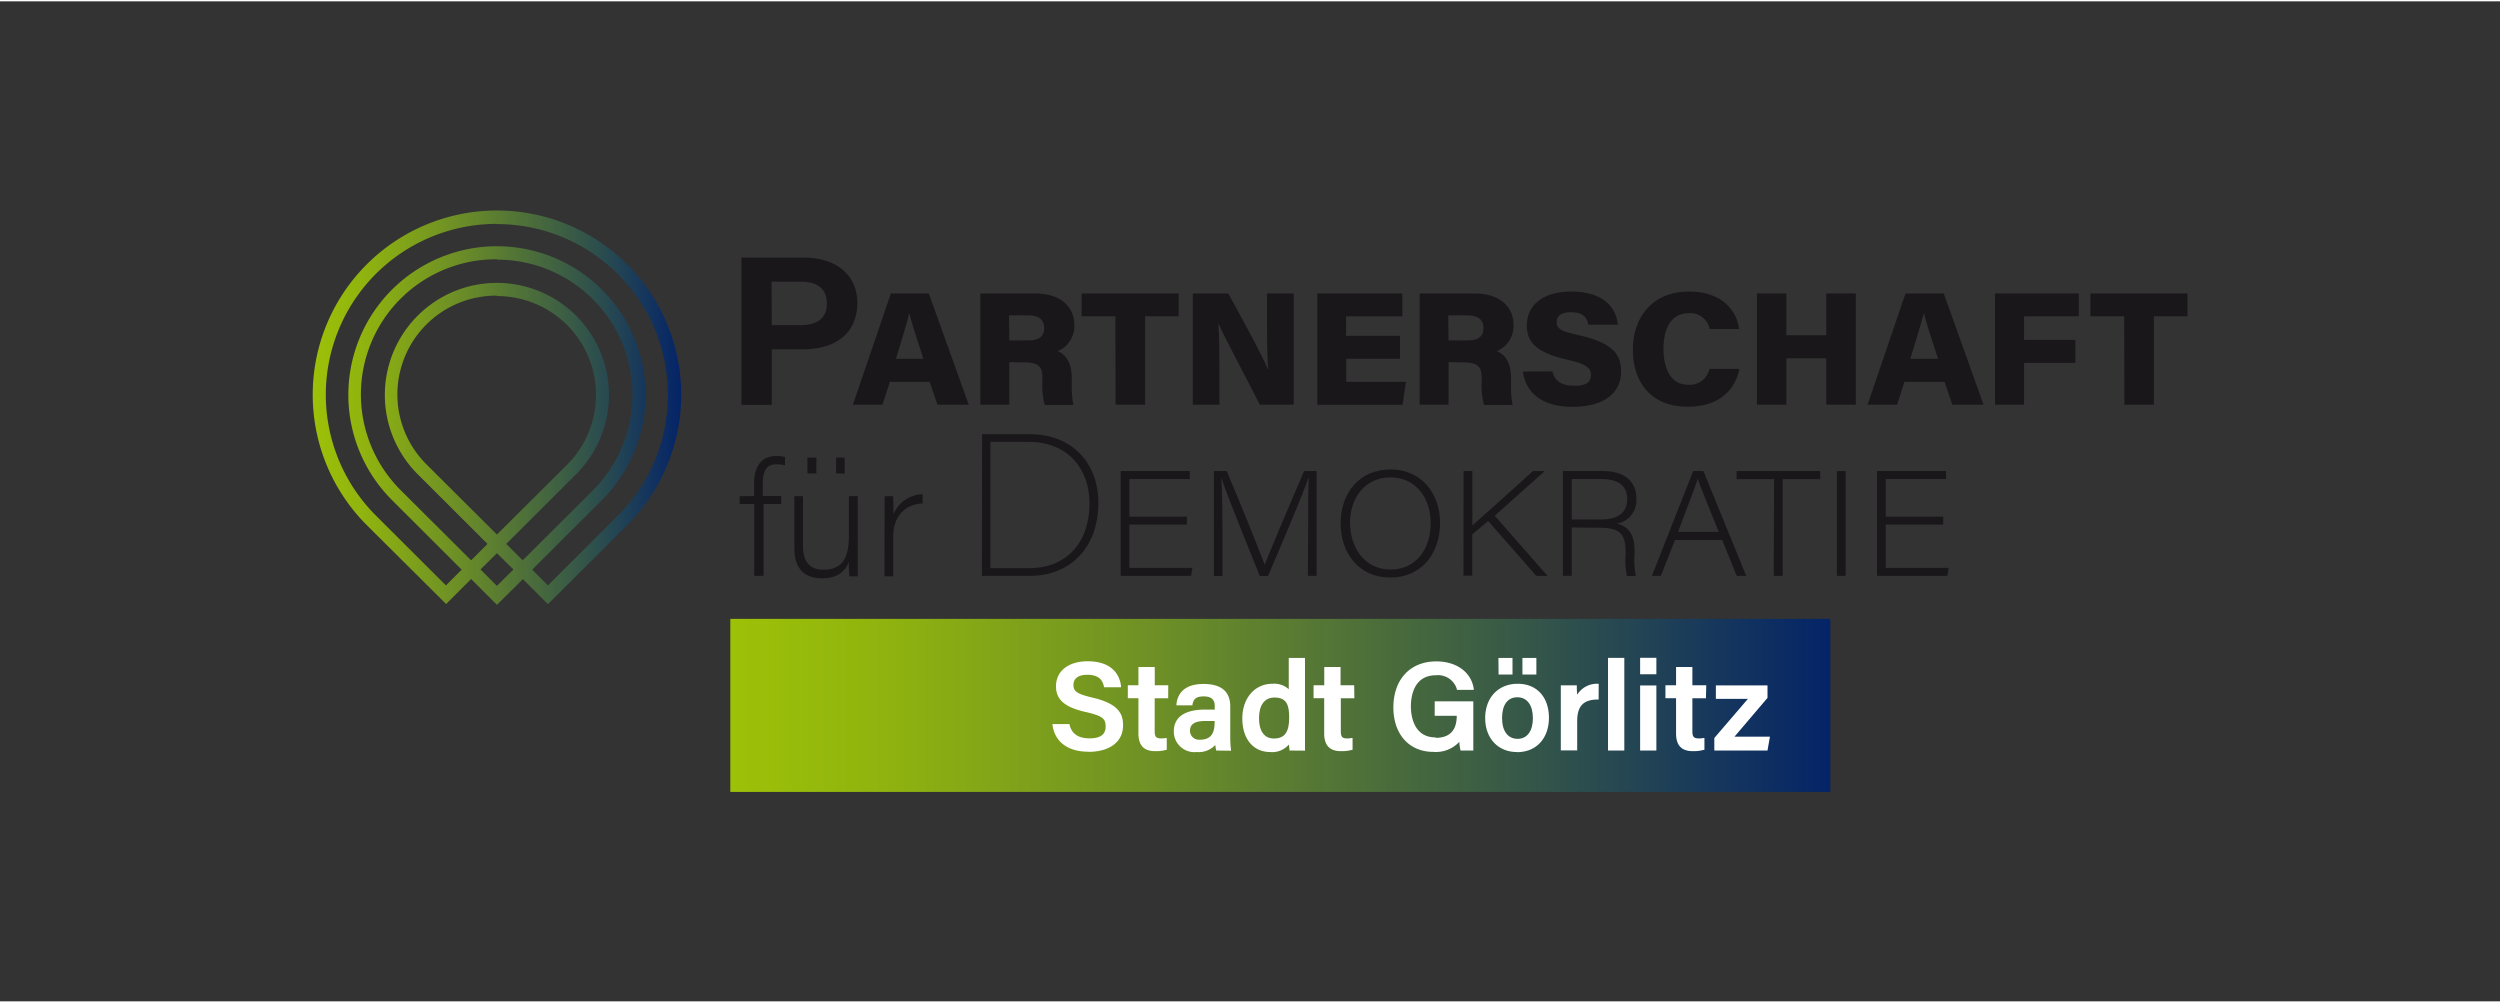 <?xml version="1.0"?>
<svg xmlns="http://www.w3.org/2000/svg" xmlns:xlink="http://www.w3.org/1999/xlink" id="Ebene_1" data-name="Ebene 1" viewBox="0 0 400 160" width="374" height="150"><rect x="0" y="0" width="400" height="160" fill="#333333" stroke="none"/><defs><style>.cls-1{fill:#fff;}.cls-2{fill:url(#Unbenannter_Verlauf_15);}.cls-3{fill:url(#Unbenannter_Verlauf_14);}.cls-4{fill:url(#Unbenannter_Verlauf_13);}.cls-5{fill:url(#Unbenannter_Verlauf_12);}.cls-6{fill:url(#goerlitz);}.cls-7{fill:#1a171b;}</style><linearGradient id="Unbenannter_Verlauf_15" x1="50" y1="142.27" x2="109.02" y2="142.27" gradientTransform="matrix(1, 0, 0, -1, 0, 207.29)" gradientUnits="userSpaceOnUse"><stop offset="0" stop-color="#9dc107"/><stop offset="0.14" stop-color="#90b30f"/><stop offset="0.39" stop-color="#6d8f26"/><stop offset="0.73" stop-color="#345649"/><stop offset="1" stop-color="#042468"/></linearGradient><linearGradient id="Unbenannter_Verlauf_14" x1="116.85" y1="92.62" x2="292.83" y2="92.62" xlink:href="#Unbenannter_Verlauf_15"/><linearGradient id="Unbenannter_Verlauf_13" x1="116.85" y1="92.63" x2="292.83" y2="92.63" xlink:href="#Unbenannter_Verlauf_15"/><linearGradient id="Unbenannter_Verlauf_12" x1="116.85" y1="90.65" x2="292.83" y2="90.65" xlink:href="#Unbenannter_Verlauf_15"/><linearGradient id="goerlitz" x1="116.85" y1="94.64" x2="292.83" y2="94.64" xlink:href="#Unbenannter_Verlauf_15"/></defs><title>logo-pfd-goerlitz-stadt-mit-beschnitt</title><rect class="cls-1" x="164.3" y="102.29" width="121.36" height="19.5"/><g id="farbig"><g id="pfd-gr-farbig"><path class="cls-2" d="M79.51,96.56l-4.13-4.13-4,4L58.65,83.77a29.48,29.48,0,1,1,41.73,0v0h0L87.67,96.45l-4-4ZM76.88,90.9l2.63,2.63,2.64-2.63-2.64-2.6Zm2.63-55.29A27.33,27.33,0,0,0,60.15,82.28l11.2,11.17,2.52-2.52L62.68,79.76a23.78,23.78,0,1,1,33.67,0L85.15,90.93l2.52,2.52,11.2-11.17A27.33,27.33,0,0,0,79.51,35.64Zm0,5.66a21.62,21.62,0,0,0-15.34,37L75.38,89.44,78,86.81,66.8,75.63a17.93,17.93,0,1,1,25.41,0L81,86.81l2.63,2.63L94.85,78.26A21.63,21.63,0,0,0,79.51,41.33Zm0,5.82a15.8,15.8,0,0,0-11.2,27.07l11.2,11.15L90.72,74.16a15.81,15.81,0,0,0-11.21-27Z"/><path class="cls-3" d="M242.77,111.35c-1.55,0-2.44,1.21-2.44,3.32s.94,3.33,2.48,3.33,2.45-1.25,2.45-3.31S244.35,111.35,242.77,111.35Z"/><path class="cls-4" d="M203.92,111.39c-1.58,0-2.48,1.2-2.48,3.31s.89,3.25,2.38,3.25c1.7,0,2.45-1,2.45-3.35C206.27,112.61,205.87,111.39,203.92,111.39Z"/><path class="cls-5" d="M190.4,116.69a1.42,1.42,0,0,0,1.39,1.45H192c2,0,2.34-1.38,2.34-2.83v-.16H193C191.2,115.11,190.4,115.64,190.4,116.69Z"/><path class="cls-6" d="M116.85,98.8v27.7h176V98.8Zm126.74,6.26h2.23v2.65h-2.23Zm-3.84,0H242v2.65h-2.23Zm-65.61,15c-3.27,0-5.36-1.56-5.74-4.26v-.16h2.73v.1c.35,1.46,1.4,2.18,3.19,2.18s2.58-.64,2.58-1.89-.48-1.71-3.22-2.33c-3.38-.77-4.72-2-4.72-4.11,0-2.45,2-4,5.07-4,4.58,0,5.24,3,5.33,4v.16h-2.73v-.11c-.17-.81-.61-1.89-2.66-1.89-1.44,0-2.22.58-2.22,1.63s.63,1.44,2.94,2c4.43,1,5,2.75,5,4.46C179.69,118.47,177.56,120.08,174.14,120.08Zm12.77-8.55h-2.16v5.26c0,.89.22,1.16,1,1.16a3.21,3.21,0,0,0,.76-.06h.17v1.89h-.09a5.84,5.84,0,0,1-1.77.21c-1.82,0-2.67-.95-2.67-2.83V111.5h-1.7v-2.07h1.7v-2.92h2.61v2.92h2.16Zm7.67,8.36v-.1a3.6,3.6,0,0,1-.12-.8,3.64,3.64,0,0,1-3,1.14,3.29,3.29,0,0,1-3.65-3.3c0-2.28,1.74-3.49,5-3.49h1.55v-.53c0-.73-.2-1.58-1.78-1.58-1.4,0-1.64.6-1.79,1.32v.11h-2.56v-.15c.11-1.23.81-3.27,4.33-3.27h0c2.83,0,4.28,1.21,4.28,3.58v4.5c0,.81,0,1.62.12,2.42v.18Zm11.73,0v-.12c0-.28-.07-.57-.09-.85a3.47,3.47,0,0,1-3,1.21c-2.7,0-4.45-2.11-4.45-5.37s2-5.55,4.81-5.55a3.46,3.46,0,0,1,2.62.87v-5h2.6v14.83Zm10.39-8.36h-2.17v5.26c0,.89.23,1.16.95,1.16a3.25,3.25,0,0,0,.76-.06h.17v1.89h-.09a5.88,5.88,0,0,1-1.77.21c-1.82,0-2.68-.95-2.68-2.83V111.5h-1.7v-2.07h1.71v-2.92h2.61v2.92h2.18Zm13,6.33c2.24,0,3.38-1.19,3.38-3.53h-3.53V112h6.18v7.87h-2.06v-.1a6.91,6.91,0,0,1-.18-1.29,5.1,5.1,0,0,1-4.13,1.61c-3.9,0-6.42-2.83-6.42-7.11,0-4.48,2.69-7.37,6.86-7.37,3.24,0,5.6,1.71,6,4.38v.17h-2.7v-.1a3.14,3.14,0,0,0-3.36-2.23c-3.62,0-4,3.53-4,5,0,1.14.29,4.94,3.94,4.94Zm13,2.27c-3,0-5.07-2.19-5.07-5.44s2.09-5.48,5.2-5.48,5,2.19,5,5.44S245.84,120.13,242.74,120.13Zm13.08-8.4h-.14c-2.28,0-3.29,1.06-3.29,3.43v4.71h-2.62V109.44h2.56v.12c0,.21,0,.78.06,1.38a3.71,3.71,0,0,1,3.3-1.75h.14Zm4.11,8.16h-2.61V105.05h2.61Zm5.13,0h-2.6V109.46h2.6Zm0-12.2h-2.6v-2.64h2.6Zm7.93,3.84h-2.17v5.26c0,.89.23,1.16,1,1.16a3.25,3.25,0,0,0,.76-.06h.17v1.89h-.1a5.84,5.84,0,0,1-1.77.21c-1.82,0-2.67-.95-2.67-2.83V111.5h-1.7v-2.07h1.7v-2.92h2.61v2.92H273Zm9.85,8.36h-8.51v-2h0l5.38-6.27h-5.13v-2.15h8.26v2h0l-5.28,6.2h5.67Z"/><path class="cls-7" d="M118.63,41h10.1c5.07,0,8.45,2.82,8.45,7.24,0,5-3.69,7.43-8.56,7.43h-5.13v8.89h-4.86Zm4.86,10.81h4.6c2.54,0,4.21-1,4.21-3.48s-1.71-3.48-4.12-3.48h-4.73Z"/><path class="cls-7" d="M142.38,60.89l-1.19,3.65h-4.73l6.08-17.8h6.07L155,64.54h-5l-1.26-3.65Zm5.36-3.7c-1.09-3.31-1.83-5.65-2.26-7.29h0c-.43,1.77-1.23,4.42-2.13,7.29Z"/><path class="cls-7" d="M161.49,57.73v6.81h-4.63V46.74h8.78c4.1,0,6.25,2.18,6.25,5a4.32,4.32,0,0,1-2.68,4.23c.88.34,2.28,1.29,2.28,4.42v.86a14.87,14.87,0,0,0,.25,3.33h-4.58a12.6,12.6,0,0,1-.38-3.92v-.38c0-1.68-.43-2.51-3-2.51Zm0-3.48h3c1.89,0,2.58-.73,2.58-2s-.83-2-2.55-2h-3.08Z"/><path class="cls-7" d="M178.46,50.39h-5.4V46.74h15.53v3.65h-5.37V64.54h-4.73Z"/><path class="cls-7" d="M190.85,64.54V46.74h5.67c2.58,4.71,5.5,10,6.34,12.13h.07c-.2-1.78-.21-5-.21-7.88V46.74H207v17.8h-5.43C200,61.4,195.93,53.8,195,51.63h-.06c.15,1.66.17,5.07.17,8.27v4.64Z"/><path class="cls-7" d="M224,57.19h-8.6v3.7h9.55l-.54,3.66H210.77V46.74h13.61V50.4h-9v3.11H224Z"/><path class="cls-7" d="M231.77,57.73v6.81h-4.63V46.74h8.78c4.1,0,6.24,2.18,6.24,5a4.32,4.32,0,0,1-2.68,4.23c.89.34,2.29,1.29,2.29,4.42v.86a14.87,14.87,0,0,0,.25,3.33h-4.58a12.3,12.3,0,0,1-.37-3.92v-.38c0-1.68-.45-2.51-3-2.51Zm0-3.48h3c1.89,0,2.58-.73,2.58-2s-.83-2-2.55-2h-3.08Z"/><path class="cls-7" d="M248.38,59.21c.36,1.57,1.52,2.3,3.52,2.3s2.66-.65,2.66-1.75-.81-1.76-3.78-2.42c-5.4-1.19-6.49-3.12-6.49-5.5,0-3.22,2.56-5.41,7.12-5.41,5.21,0,7.21,2.66,7.45,5.31h-4.72c-.16-.94-.67-2-2.83-2-1.43,0-2.25.53-2.25,1.59s.69,1.45,3.53,2.08c5.67,1.27,6.79,3.24,6.79,5.82,0,3.32-2.58,5.65-7.78,5.65-4.94,0-7.49-2.29-7.94-5.65Z"/><path class="cls-7" d="M278.31,58.8c-.71,3.51-3.36,6.06-8.29,6.06-5.93,0-8.76-4-8.76-9.13,0-4.93,2.9-9.3,9-9.3,5.18,0,7.62,3,8,6h-4.72a3.11,3.11,0,0,0-3.38-2.52c-2.84,0-4,2.52-4,5.66,0,2.89.94,5.78,4,5.78a3.19,3.19,0,0,0,3.34-2.55Z"/><path class="cls-7" d="M281.11,46.74h4.72v6.68h6.37V46.74h4.73v17.8H292.2V57.11h-6.37v7.43h-4.72Z"/><path class="cls-7" d="M304.71,60.89l-1.17,3.65h-4.73l6.07-17.8H311l6.37,17.8h-5l-1.24-3.65Zm5.38-3.7c-1.11-3.31-1.85-5.65-2.27-7.29h0c-.5,1.8-1.27,4.46-2.17,7.29Z"/><path class="cls-7" d="M319.2,46.74h13.41v3.65h-8.76v3.78h8.21v3.67h-8.21v6.7H319.2Z"/><path class="cls-7" d="M339.87,50.39h-5.4V46.74H350v3.65h-5.38V64.54H339.9Z"/><path class="cls-7" d="M120.68,91.92V80.44h-2.34V79.17h2.31V77.28c0-2.37.78-4.54,3.62-4.54a4.58,4.58,0,0,1,1.33.17v1.32a6.21,6.21,0,0,0-1.35-.15c-1.64,0-2.21,1-2.21,3.3v1.78H125v1.27h-2.83V91.92Z"/><path class="cls-7" d="M137.24,88.2V92h-1.33a17.85,17.85,0,0,1-.09-2.31c-.58,1.56-1.89,2.63-4.32,2.63-2.15,0-4.4-.94-4.4-4.79V79.17h1.38v8c0,1.89.67,3.77,3.21,3.77,2.95,0,4.13-1.67,4.13-5.46V79.17h1.42Zm-8.05-12.67V73h1.43v2.56Zm4.58,0V73h1.38v2.56Z"/><path class="cls-7" d="M141.53,82.64V79.18h1.38c0,.38.05,1.36.05,2.91a5.11,5.11,0,0,1,4.67-3.22v1.47c-2.75.11-4.72,2-4.72,5.31V92h-1.4Z"/><path class="cls-7" d="M157.13,69.26h7.67c6.66,0,10.94,4.54,10.94,11,0,6.94-4.31,11.67-11,11.67h-7.64Zm1.33,21.44h6.09c6.34,0,9.77-4.34,9.77-10.37,0-5.57-3.5-9.84-9.73-9.84h-6.13Z"/><path class="cls-7" d="M189.91,83.72H180.7v6.92h10.08l-.2,1.28H179.31V75.16h11.06v1.28H180.7v6h9.2Z"/><path class="cls-7" d="M209.3,84.26c0-3.27,0-6.37.1-8h-.06c-.72,2.26-4.17,10.32-6.46,15.7h-1.3c-1.71-4.18-5.35-13.2-6.17-15.71h0c.14,1.88.19,5.74.19,8.59v7.12h-1.38V75.16h2.06c2.4,5.66,5.49,13.36,6.07,15h0c.54-1.44,3.95-9.58,6.31-15h2V91.92h-1.4Z"/><path class="cls-7" d="M230.41,83.45c0,4.64-2.73,8.74-8,8.74-4.91,0-7.91-3.82-7.91-8.68s3-8.62,8-8.62C227.31,74.89,230.41,78.62,230.41,83.45Zm-14.4,0c0,3.83,2.25,7.46,6.47,7.46s6.43-3.43,6.43-7.44c0-3.82-2.23-7.3-6.45-7.3S216,79.63,216,83.45Z"/><path class="cls-7" d="M234.17,75.16h1.41v8.7c1.78-1.58,6.62-5.91,9.69-8.7h1.89l-8,7.14,8.44,9.62h-1.8l-7.7-8.77-2.54,2.14v6.6h-1.41Z"/><path class="cls-7" d="M251.48,84.18v7.74h-1.42V75.16h6.52c3.29,0,5.24,1.65,5.24,4.41a3.77,3.77,0,0,1-3.13,4c1.58.38,2.84,1.43,2.84,4.3v.66a12.34,12.34,0,0,0,.21,3.43h-1.43a12.18,12.18,0,0,1-.22-3.46V88c0-2.77-.94-3.77-4.12-3.77Zm0-1.28H256c2.94,0,4.35-1.07,4.35-3.29,0-2.06-1.4-3.17-4.07-3.17h-4.8Z"/><path class="cls-7" d="M268,86.18l-2.26,5.74H264.3l6.61-16.76h1.64l6.85,16.76h-1.53l-2.32-5.74Zm7-1.29c-2-5-3-7.34-3.35-8.49h0c-.39,1.19-1.53,4.18-3.17,8.49Z"/><path class="cls-7" d="M283.85,76.45h-6V75.16h13.38v1.29h-6V91.92h-1.43Z"/><path class="cls-7" d="M295.3,75.16V91.92h-1.4V75.16Z"/><path class="cls-7" d="M310.91,83.72h-9.19v6.92H311.8l-.22,1.28H300.32V75.16h11.05v1.28h-9.65v6h9.19Z"/></g></g></svg>
